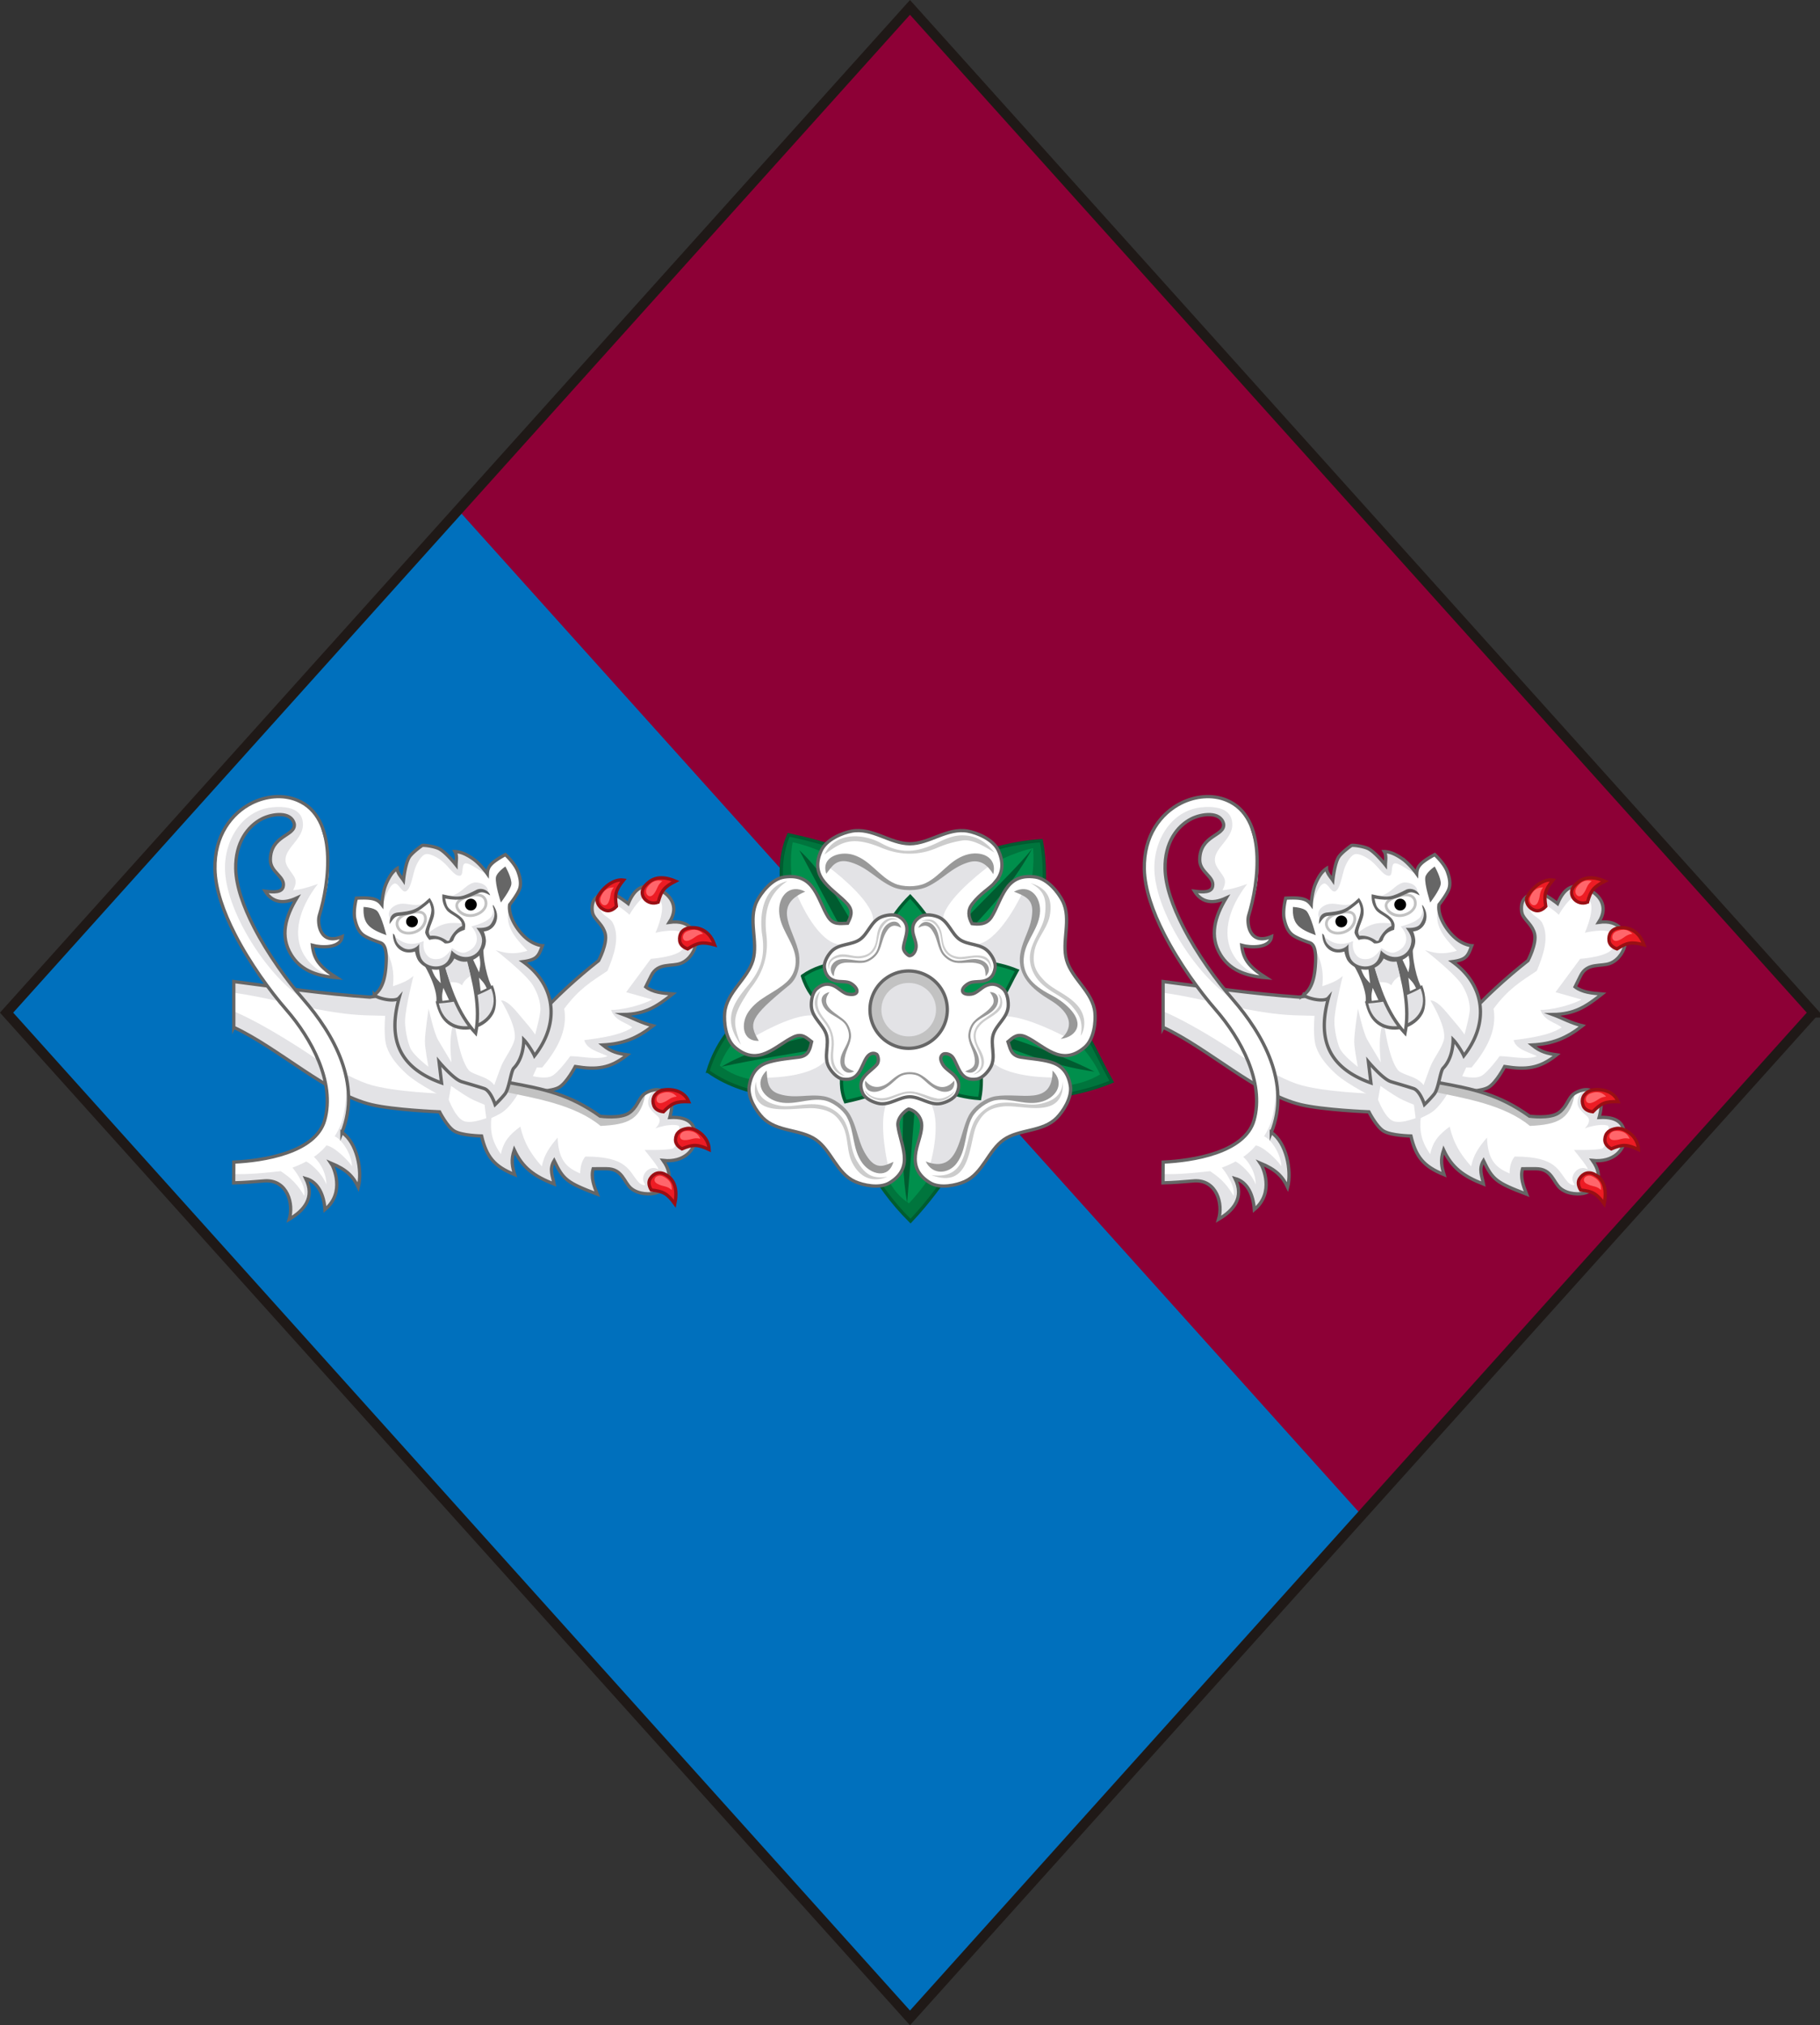 <svg xmlns="http://www.w3.org/2000/svg" width="507.938" height="565.125"><rect width="100%" height="100%" fill="#333333" stroke="none"/><path d="m634.472 391.152-252.13-280.494L130.21 391.152 382.34 671.646l252.131-280.494z" style="fill:#0070bd;fill-opacity:1;fill-rule:evenodd;stroke:none" transform="translate(-128.375 -108.594)"/><path d="m634.472 391.152-252.13-280.494-125.933 140.098-.134.15 252.132 280.493.664-.74 125.401-139.507z" style="fill:#8d0036;fill-opacity:1;fill-rule:evenodd;stroke:none" transform="translate(-128.375 -108.594)"/><g style="display:inline"><path d="M352.34 531.394c3.934 2.778 8.27 2.153 12.204 3.22 1.427 3.486 2.79 6.973 6.304 10.46 3.315-3.531 5.183-7.063 7.108-10.595 3.755-.596 7.51-.586 11.266-2.146-1.86-3.263-2.719-6.527-7.243-9.79.522-4.068 1.605-8.136.805-12.205-5.089.346-8.155 2.31-11.534 4.024-3.814-1.52-4.39-3.04-11.534-4.56-1.798 4.157.53 8.315.805 12.472-2.81 2.66-6.679 4.172-8.182 9.12z" style="fill:#00753d;fill-opacity:1;fill-rule:evenodd;stroke:#005c30;stroke-width:.3;stroke-linecap:butt;stroke-linejoin:miter;stroke-miterlimit:22.926;stroke-opacity:1;stroke-dasharray:none" transform="translate(-879.192 -1325.014) scale(3.056)"/><path d="M353.43 530.874c1.483-4.085 6.642-5.715 9.007-8.532-.74-3.318-3.159-7.468-2.352-11.862 4.277.908 7.97 4.22 11.216 5.845 3.09-1.494 7.149-4.524 10.735-5.303.303 3.376-1.127 6.46-2.797 11.21 2.483 2.745 7.409 6.022 8.912 9.448-3.949 2.366-8.77.059-12.156.53-2.043 3.092-.78 6.427-5.29 11.235-3.475-2.154-3.066-8.535-5.004-11.757-3.453-.523-8.608 2.078-12.271-.814z" style="fill:#008f4c;fill-opacity:1;fill-rule:evenodd;stroke:none" transform="translate(-879.192 -1325.014) scale(3.056)"/><path d="M370.536 543.385c-.793-4.35-.215-10.813.058-16.032-.502-.444-1.353.734-1.993.544-3.816 1.364-8.608 1.701-15.012 3.078 3.775-2.325 9.747-2.839 14.715-4.484.19-.254-.092-1.534.003-1.923-2.331-3.244-4.622-7.785-7.616-13.354 3.195 2.9 5.626 8.489 8.536 12.743.366.066.644-1.736 1.97-.968 2.985-4.33 8.717-9.297 10.763-11.925-3.104 5.75-8.55 9.786-10.924 13.067-.047.665.664 1.352.864 1.845 4.933 1.226 12.008 3.512 15.753 5.452-6.447-.893-11.93-4.244-15.828-5.318-.228 4.221-.753 11.02-1.289 17.275z" style="fill:#005c30;fill-opacity:1;fill-rule:evenodd;stroke:none" transform="translate(-879.192 -1325.014) scale(3.056)"/><path d="M378.559 514.148c.612-.708.907-1.602.311-2.908-.479-1.05-1.989-1.627-2.783-1.775-1.86-.347-3.518 1.152-5.306 1.152-1.788 0-3.446-1.5-5.307-1.152-.794.148-2.304.725-2.783 1.775-.596 1.306-.287 2.188.311 2.908.61.733 1.5 1.315 2.077 1.973.583.664.293 1.2.023 1.753-.671.017-1.298.179-1.773-.565-.472-.737-.783-1.754-1.318-2.543-.526-.775-1.287-1.317-2.707-1.107-1.142.168-2.115 1.459-2.478 2.18-.852 1.69.128 3.7-.369 5.417-.497 1.718-2.398 2.894-2.58 4.778-.08.804.055 2.414.93 3.167 1.09.935 2.022.883 2.88.508.874-.381 1.68-1.075 2.473-1.446.8-.375 1.181.074 1.653.428-.15.631-.241 1.289-1.155 1.408-.834.109-1.835.19-2.716.443-.864.25-1.587.787-1.822 2.16-.19 1.104.695 2.394 1.244 2.947 1.286 1.299 3.413 1.005 4.83 1.985 1.417.979 1.919 3.089 3.582 3.83.71.316 2.219.681 3.168.102 1.18-.72 1.412-1.596 1.328-2.5-.085-.922-.476-1.876-.577-2.72-.101-.85.993-1.604 1.013-1.498.58.125 1.158.73 1.158 1.498 0 .843-.492 1.798-.578 2.72-.084.904.15 1.78 1.33 2.5.948.58 2.457.214 3.166-.102 1.664-.741 2.166-2.851 3.583-3.83 1.417-.98 3.543-.687 4.83-1.985.549-.553 1.434-1.843 1.244-2.947-.235-1.373-.958-1.91-1.822-2.16-.88-.254-1.887-.3-2.716-.443-.925-.16-.96-.867-1.155-1.408.472-.39.854-.803 1.653-.428.793.371 1.599 1.065 2.472 1.446.859.375 1.792.427 2.88-.508.876-.753 1.01-2.363.932-3.167-.183-1.884-2.085-3.06-2.581-4.778-.497-1.717.482-3.726-.369-5.418-.363-.72-1.336-2.01-2.478-2.18-1.42-.209-2.181.333-2.707 1.108-.535.789-.846 1.806-1.318 2.544-.476.743-1.257.662-1.773.6-.346-.622-.407-1.23.022-1.789.775-1.005 1.568-1.384 2.078-1.973z" style="fill:#fff;fill-opacity:1;fill-rule:evenodd;stroke:#666;stroke-width:.3;stroke-linecap:butt;stroke-linejoin:miter;stroke-miterlimit:22.926;stroke-opacity:1;stroke-dasharray:none" transform="translate(-879.192 -1325.014) scale(3.056)"/><path d="m375.34 538.669-.978 1.431-1.745-.112s1.07-3.559.161-5.506c-.423-.905-2.183-2.068-2.183-2.068s-1.626 1.045-2.006 2.083c-.663 1.812.195 5.47.195 5.47l-.961.264-1.305-.758-1.288-4.034-.757-.845-1.108-.714-1.392-.102-2.316.21-1.7-.583-.496-1.43s3.75.08 5.382-1.32c.759-.65 1.405-2.658 1.405-2.658s-1.222-1.613-2.324-1.699c-1.924-.151-5.437 1.987-5.437 1.987l-.514-.855.379-1.46 2.996-2.314.81-1.008.334-1.013-.107-1.624-.997-2.094-.1-1.795 1.097-1.097s1.38 3.603 3.291 4.587c.889.457 2.992.3 2.992.3s1.033-1.74.698-2.793c-.585-1.84-3.89-4.288-3.89-4.288l.6-.798 1.495-.2 3.59 2.522 1.463.374 1.498-.254 3.555-2.485 1.496.02.837.655s-3.543 2.593-4.128 4.432c-.335 1.053.698 2.792.698 2.792s2.103.159 2.992-.299c1.911-.983 3.54-4.587 3.54-4.587s.663.183.848.666c.213.56.335 1.597.187 2.178-.191.75-.819 1.448-.925 2.214-.066.472-.227 1.3-.227 1.3l.195 1.064.59.887c.01 0 .585.484 1.287.974.747.522 1.922 1.189 2.285 1.783l.293 1.34-.634.854s-3.763-2.031-5.687-1.88c-1.102.086-2.324 1.592-2.324 1.592s.646 2.008 1.404 2.658c1.632 1.4 5.49 1.32 5.49 1.32l.002 1.216-2.306.798-2.24-.21-1.29.208-.957.615-.714.795-1.049 3.294z" style="fill:#e3e3e6;fill-opacity:1;fill-rule:evenodd;stroke:none" transform="translate(-879.192 -1325.014) scale(3.056)"/><path d="M356.99 528.612c-.952-1.61-.865-2.108 2.776-5.08.85-.694 1.036-1.933.888-2.854-.338-2.106-2.6-4.37.575-5.688-1.37-.732-2.412.358-2.384 1.752.032 1.548 1.16 2.608 1.459 4.027.171.816-.016 1.778-.782 2.48-1.106 1.015-2.536 1.384-3.453 2.68-.754 1.065-.615 2.751.922 2.683zm12.299 11.046c-.769.338-1.501.759-2.312-.347-.933-1.272-.91-2.582-1.63-3.894-.445-.814-1.505-1.594-2.425-1.745-1.427-.235-2.601.254-4.06-.2-1.11-.344-1.087-1.211-1.154-2.146-1.166 1.104-.39 2.412.908 2.816 1.478.46 2.85-.344 4.281-.11.786.13 1.754.842 2.135 1.537.721 1.316.48 2.93 1.42 4.21.731.997 2.368 1.524 2.837-.12zm2.945-.036c3.082 1.217 3.018-2.52 3.941-4.205.446-.814 1.505-1.594 2.426-1.745 2.328-.383 5.226.968 5.214-2.346 1.127 1.068.423 2.401-.908 2.816-1.478.46-2.85-.345-4.282-.11-.785.13-1.754.842-2.134 1.537-.722 1.316-.48 2.93-1.42 4.21-.712.971-2.198 1.157-2.837-.157zm-9.078-26.262c.515-.67.909-1.46 2.266-1.04 1.56.484 2.346 1.579 3.752 2.223.899.412 2.294.412 3.193 0 1.397-.64 2.195-1.744 3.737-2.223 1.163-.36 1.83.313 2.296 1.075.395-1.618-1.153-2.174-2.472-1.765-1.567.486-2.347 1.96-3.752 2.604-.769.352-2.042.352-2.81 0-1.406-.644-2.186-2.119-3.753-2.604-1.217-.378-2.98.196-2.457 1.73zm21.406 15.074c.737-.562 1.603-2.005-.996-3.566-1.522-.915-3.022-2.164-2.697-4.19.229-1.428 1.065-2.387 1.096-3.915.024-1.16-.806-1.414-1.671-1.773 1.37-.732 2.412.358 2.383 1.752-.031 1.548-1.229 2.595-1.458 4.027-.32 1.996 1.147 2.98 2.619 3.74.852.442 2.543 1.713 2.221 2.877-.153.551-.74.963-1.497 1.048" style="fill:#999;fill-opacity:1;fill-rule:evenodd;stroke:none" transform="translate(-879.192 -1325.014) scale(3.056)"/><path d="M373.335 510.506c-1.89.907-3.316 1.075-5.16.065-1.74-.954-4.28-.998-5.182 1.03 1.518-1.118 2.444-1.76 5.195-.618 1.712.71 3.397.733 5.105 0a9.24 9.24 0 0 1 2.266-.663c.935-.14 1.947.485 2.958 1.104-.756-.974-1.673-1.582-2.958-1.574-.822.005-1.505.311-2.224.656M357.272 518.755c.332 2.045-.03 3.353-1.403 4.958-1.124 1.388-2.27 2.937-.51 5.261-.87-2.272-.714-2.728.878-5.156 1.167-1.44 1.666-3.051 1.446-4.897-.272-2.287.318-3.83 1.904-4.885-1.837.415-2.585 2.368-2.315 4.72M362.216 534.784c1.187.15 1.868.502 2.434 1.584.55 1.043.336 2.337.897 3.408.706 1.348 1.845 1.802 3.19 1.243-1.399.242-2.074-.242-2.807-1.48-.626-1.057-.488-2.405-1.075-3.518-.484-.918-1.431-1.462-2.442-1.59-1.28-.161-2.481.308-3.567.088-1.284-.26-2.046-.874-2.121-2.19-.807 3.596 3.78 2.24 5.49 2.455M379.274 534.606c-1.188.15-1.777.532-2.344 1.614-.777 1.474-.416 6.06-4.178 4.651 3.419.456 2.927-2.805 3.882-4.847.484-.917 1.431-1.613 2.442-1.74 1.28-.162 2.482.306 3.568.087 1.189-.24 2.027-.728 2.12-2.043.145 3.592-3.753 2.058-5.49 2.278M385.965 525.245c-.907-.933-2.077-1.298-2.863-2.093-.843-.853-1.156-1.547-.936-2.749.213-1.16 1.179-2.045 1.4-3.234.287-1.553-.303-2.546-1.742-2.948 1.23.667 1.485 1.44 1.293 2.897-.16 1.219-1.1 2.194-1.326 3.432-.186 1.021.222 2.033.938 2.758.907.917 2.142 1.291 2.86 2.134.618.725 1.055 1.36.803 2.705.198-.235.799-1.642-.427-2.902" style="fill:#ccc;fill-opacity:1;fill-rule:evenodd;stroke:none" transform="translate(-879.192 -1325.014) scale(3.056)"/><path d="M360.98 522.692c2.091-1.477 4.396-1.144 6.486-1.71.758-1.854 1.482-3.707 3.35-5.56 1.762 1.877 2.755 3.753 3.778 5.63 1.995.317 3.991.312 5.987 1.14-.989 1.735-1.445 3.47-3.849 5.204.277 2.162.853 4.324.428 6.486-2.705-.184-4.334-1.228-6.13-2.138-2.027.807-2.333 1.615-6.13 2.423-.955-2.21.282-4.42.428-6.629-1.493-1.413-3.55-2.217-4.348-4.846z" style="fill:#008f4c;fill-opacity:1;fill-rule:evenodd;stroke:#005c30;stroke-width:.3;stroke-linecap:butt;stroke-linejoin:miter;stroke-miterlimit:22.926;stroke-opacity:1;stroke-dasharray:none" transform="translate(-879.192 -1325.014) scale(3.056)"/><path d="M373.81 530.796c.236.4.78.659 1.104 1.048.318.383.482.852.166 1.546-.255.558-1.057.864-1.479.943-.99.185-1.87-.612-2.82-.612-.95 0-1.832.797-2.82.612-.422-.079-1.225-.385-1.48-.943-.316-.694-.152-1.163.166-1.545.324-.39.797-.7 1.104-1.049.31-.352.087-.9.012-.95-.315-.209-.69-.076-.942.319-.25.392-.416.932-.7 1.351-.28.412-.685.7-1.44.589-.606-.09-1.123-.775-1.317-1.159-.452-.898.069-1.966-.195-2.879-.265-.913-1.275-1.537-1.372-2.54-.042-.426.03-1.282.495-1.682.578-.497 1.075-.47 1.53-.27.465.202.857.684 1.314.769 1.075.198 1.02-.52.265-.976-.383-.232-.975-.101-1.443-.236-.46-.133-.844-.418-.969-1.148-.1-.587.37-1.272.661-1.566.684-.69 1.814-.534 2.567-1.054.753-.521 1.02-1.642 1.904-2.036.377-.168 1.18-.362 1.683-.054.628.382.751.848.707 1.329-.046.49-.253.997-.307 1.445-.054.452.481.797.538.796.332-.008.58-.396.615-.796.04-.45-.261-.955-.306-1.445-.045-.481.079-.947.706-1.33.504-.307 1.306-.113 1.683.055.884.394 1.15 1.515 1.904 2.036.753.52 1.883.364 2.567 1.054.291.294.762.98.661 1.566-.125.73-.509 1.015-.968 1.148-.468.135-1.056.014-1.444.236-.861.493-.716 1.113.265.976.46-.065.85-.567 1.314-.77.456-.198.952-.226 1.53.271.466.4.537 1.256.495 1.683-.097 1.002-1.107 1.626-1.371 2.539-.265.913.256 1.98-.196 2.88-.193.382-.71 1.068-1.317 1.158-.755.111-1.16-.177-1.439-.589-.284-.42-.45-.96-.7-1.351-.253-.395-.774-.444-.943-.32-.333.246-.173.637.012.951z" style="fill:#fff;fill-opacity:1;fill-rule:evenodd;stroke:#666;stroke-width:.3;stroke-linecap:butt;stroke-linejoin:miter;stroke-miterlimit:22.926;stroke-opacity:1;stroke-dasharray:none" transform="translate(-879.192 -1325.014) scale(3.056)"/><path d="M367.088 533.175c-.323-.155-.472-.602-.36-.93.588.813 1.492.693 2.198.101.301-.252.604-.53 1-.711.479-.22 1.22-.22 1.698 0 .396.181.707.459 1.008.711.773.648 1.538.68 2.198-.102.075.308-.045.77-.352.916-.705.337-1.494-.186-2.01-.619-.305-.255-.593-.58-.946-.742-.408-.187-1.085-.187-1.493 0-.354.162-.641.487-.946.742-.466.39-1.316.959-1.995.634M363.452 524.158c-1.03 1.386.77 1.94 1.475 2.7.335.362.55 1.027.472 1.517-.122.759-.566 1.268-.583 2.08-.012.617.428.752.888.942-.727.389-1.282-.19-1.266-.93.016-.823.653-1.38.775-2.141.067-.418-.13-1.026-.416-1.334-.63-.68-1.827-.85-2.054-1.924-.075-.356.06-.756.71-.91M369.988 518.288c-.31-.154-.798-.403-1.229.184-.496.676-.484 1.372-.866 2.07-.237.432-.8.846-1.289.927-1.118.184-2.64-.576-2.77 1.246-.24-.213-.353-.67-.199-.964.592-1.123 2.047-.324 2.956-.474.418-.069.933-.447 1.135-.816.383-.7.255-1.557.754-2.238.389-.53 1.258-.81 1.508.065M378.089 524.158c.267.36.513.801.214 1.224-.485.684-1.149.893-1.69 1.476-.335.362-.55 1.027-.471 1.517.121.759.566 1.268.582 2.08.013.617-.428.752-.887.942.727.389 1.281-.19 1.266-.93-.017-.823-.653-1.38-.775-2.141-.067-.418.13-1.026.415-1.334.542-.585 1.396-.735 1.884-1.424.36-.51.346-1.406-.538-1.41M371.553 518.288c.355-.154.798-.403 1.229.184.496.676.483 1.372.865 2.07.237.432.8.846 1.29.927.758.124 1.382-.135 2.157.106.59.183.578.644.613 1.14.6-.567.225-1.276-.482-1.496-.786-.244-1.515.183-2.275.058-.418-.069-.933-.447-1.135-.817-.368-.672-.276-1.57-.722-2.208-.384-.549-1.136-.787-1.54.035" style="fill:#999;fill-opacity:1;fill-rule:evenodd;stroke:none" transform="translate(-879.192 -1325.014) scale(3.056)"/><path d="M373.32 534.129c-.87-.005-1.604-.71-2.51-.727-.973-.019-1.793.771-2.721.665-.609-.069-1.371-.498-1.401-.945.172.183.44.672 1.416.725.93.051 1.734-.636 2.706-.618.895.017 1.638.52 2.51.65.497.074 1.247-.304 1.587-.723-.247.513-.902.977-1.587.973M363.602 529.396c.13-1.086-.072-1.782-.762-2.635-.666-.822-1.167-1.798-.24-2.72-.44 1.132-.298 1.739.452 2.665.62.765.885 1.621.768 2.602-.143 1.202.04 1.931 1.057 2.52-1.33-.294-1.399-1.397-1.275-2.432M364.345 520.747c.678-.137 1.295.205 1.884.13.631-.079.993-.266 1.293-.841.293-.554.18-1.242.477-1.811.375-.716 1.042-1.018 1.696-.66-.733-.127-1.095.115-1.492.786-.333.562-.26 1.278-.571 1.87-.258.487-.76.776-1.298.844-.68.086-1.385-.212-1.962-.096-.482.098-1.009.325-.98 1.12-.264-.804.429-1.236.953-1.342M375.294 520.956c-.631-.08-.992-.267-1.294-.842-.292-.554-.178-1.242-.476-1.81-.375-.717-.832-.974-1.696-.612.732-.126 1.144.017 1.541.688.333.562.21 1.328.523 1.919.257.488.76.777 1.297.845.68.086 1.38-.24 1.957-.123.577.117.9.31 1.066 1.13.056-1.997-1.986-1.153-2.918-1.195M379.12 525.59c-.369.675-1.277.95-1.791 1.47-.447.452-.616.822-.498 1.46.113.617.577 1.071.694 1.703.148.795-.23 1.276-.975 1.484 1.586-.855.295-2.097.082-3.265-.1-.542.118-1.08.499-1.465.803-.813 2.487-1.235 1.724-2.65.4.201.447.93.265 1.263" style="fill:#ccc;fill-opacity:1;fill-rule:evenodd;stroke:none" transform="translate(-879.192 -1325.014) scale(3.056)"/><path d="M374.207 525.765a3.531 3.531 0 1 1-7.063 0 3.531 3.531 0 0 1 7.063 0z" style="fill:#c2c2c2;fill-opacity:1;fill-rule:evenodd;stroke:#666;stroke-width:.3;stroke-linecap:butt;stroke-linejoin:miter;stroke-miterlimit:22.926;stroke-opacity:1;stroke-dasharray:none" transform="translate(-879.192 -1325.014) scale(3.056)"/><path d="M370.68 523.325c-1.418 0-2.495 1.107-2.495 2.433 0 1.327 1.082 2.45 2.496 2.45 1.413 0 2.495-1.124 2.495-2.45s-1.076-2.433-2.495-2.433" style="fill:#e3e3e6;fill-opacity:1;fill-rule:evenodd;stroke:none" transform="translate(-879.192 -1325.014) scale(3.056)"/></g><g style="display:inline"><path d="M420.597 533.828s1.64-.013 2.296-.397c.714-.418 1.479-1.897 1.479-1.897 1.951.317 3.176.19 4.75-1.068-.83-.122-1.45-.248-2.254-.898 1.872-.099 3.131-.605 4.601-1.753-1.108-.275-1.695-.654-2.706-1.028 1.993-.032 3.017-.707 4.499-1.875-.894-.067-1.782-.144-2.459-.651l.503-1.02c.607-1.232 1.876-.797 2.72-1.137.83-.333 1.294-1.242 1.34-1.752.08-.898-.38-2.27-2.408-1.984 1.009-1.536-.041-2.64-1.114-3.082-1.03-.425-1.941-.309-2.641 1.373 0 0-.94-.76-1.45-.874-.71-.157-1.51.079-1.762.743-.104.273-.141.844.033 1.185.275.54.88.909 1.079 1.697.224.893-.601 2.452-.601 2.452-2.044 1.618-3.975 3.363-5.806 5.421l-3.959-.055-.344 6.518 4.204.082z" style="fill:#e3e3e6;fill-opacity:1;fill-rule:evenodd;stroke:#666;stroke-width:.3;stroke-linecap:butt;stroke-linejoin:miter;stroke-miterlimit:22.926;stroke-opacity:1;stroke-dasharray:none" transform="translate(-876.95 -1326.778) scale(3.056)"/><path d="M423.909 530.586s-1.094 1.536-1.707 1.828c-.587.28-1.706 0-1.706 0l.365-.792h.488c1.272-1.529 2.358-3.325 2.011-5.363 1.333-1.797 2.428-2.454 3.949-3.463.539-1.306 1.194-3.024.487-4.388-.244-.472-.961-.643-1.096-1.157-.114-.433.263-.756.67-.732.754.045 1.95 1.158 1.95 1.158s.748-1.343 1.402-1.645c.528-.244 1.346.02 1.523.61.262.873-.548 2.68-.548 2.68s1.759-.447 2.437 0c.658.434.341 1.331-.182 1.707-.749.537-2.682.67-2.682.67l-2.254 3.047 2.376.67c-1.084.59-3.008.983-3.751.95.36 1.038 1.428 1.148 1.935 1.6-1.048.697-2.703.938-4.388 1.158.228.85 1.304 1.064 2.133 1.462-.91.376-2.486 0-3.412 0" style="fill:#fff;fill-opacity:1;fill-rule:evenodd;stroke:none" transform="translate(-876.95 -1326.778) scale(3.056)"/><path d="M393.18 527.952c4.178 1.963 8.501 6.078 12.563 7.06 2.015.489 6.232.66 6.232.66s.691 1.365 1.344 1.754c.71.424 2.493.452 2.493.452s.456 1.631.98 2.251c.545.648 2.045 1.275 2.045 1.275-.222-.744-.354-1.314-.04-2.254 0 0 .745 1.302 1.47 1.918.632.537 2.172 1.2 2.172 1.2-.124-.694-.477-1.353 0-2.139.937 1.944 1.534 2.152 3.904 3-.303-.775-.563-1.488-.34-2.262l1.16-.002c1.473-.003 1.414.993 2.1 1.558a2.43 2.43 0 0 0 2.475.639c.925-.305 1.808-1.407.685-2.982 1.943.207 2.924-1.006 2.92-2.085-.006-1.036-.384-1.89-2.342-1.78 0 0 .344-1.173.093-1.644-.776-1.235-1.75-1.165-2.401-.508-.572.577-1.273 1.578-1.589 1.8-.793.556-2.498.174-2.498.174-3.122-2.274-5.956-2.612-8.093-2.987l-.114-8.954c-2.198.135-1.253.154-3.111.099-2.67-.08-9.681 1-9.681 1l-4.993-.342s-3.764-.566-7.434-1.056v4.155z" style="fill:#fff;fill-opacity:1;fill-rule:evenodd;stroke:none" transform="translate(-876.95 -1326.778) scale(3.056)"/><path d="M393.18 527.952c4.178 1.963 8.501 6.078 12.563 7.06 2.015.489 6.233.66 6.233.66s.69 1.365 1.343 1.755c.71.423 2.494.45 2.494.45.381 1.876 1.002 2.768 3.024 3.527-.221-.744-.354-1.313-.04-2.254.736 1.6 1.798 2.397 3.642 3.118-.467-1.33-.165-1.88.007-2.098 1.077 2.268 2.252 2.39 3.928 3.02-.303-.774-.594-1.548-.37-2.322l1.22-.002c1.473-.002 1.567 1.238 2.253 1.802.673.555 1.767.567 2.292.394.925-.304 1.747-1.376.624-2.951 1.942.207 2.954-1.006 2.95-2.085-.006-1.036-.383-1.951-2.342-1.84 0 0 .253-.898.154-1.37-.137-.658-.725-1.152-1.465-1.165-.03-.06-.81.569-.645 1.364.114.546.836.976.96 1.188.274.463-.333.984-.333.984s1.312-.495 2.108-.26c.288.084-.084 2.02-.552 2.112-.812.16-2.519.111-2.519.111-.041 0 1.65 1.984 1.148 1.728-.738-.375-1.634.626-1.165 1.33.194.289-.306.143-.538-.111-.902-.983-.949-2.344-4.86-2.344-.32.36-.467.906-.474 1.545-1.037-.462-1.986-.996-2.061-3.276-.71.826-1.235 1.555-1.444 2.63-1.017-1.154-1.617-2.133-1.963-3.63-.976.724-1.532 1.322-1.778 2.518-.817-1.187-1.01-2.1-.852-3.481 0 0-1.766.796-2.556.444-.891-.397-1.555-2.481-1.555-2.481s-4.89-.127-7.176-.893c-1.496-.501-3.51-1.698-4.913-2.421 0 0-4.207-2.887-7.342-4.22v1.464z" style="fill:#e3e3e6;fill-opacity:1;fill-rule:evenodd;stroke:none" transform="translate(-876.95 -1326.778) scale(3.056)"/><path d="M419.21 533.901s-.72 1.353-1.642 1.903c-.414.247-1.304.63-1.304.63l-.182-1.416s-.827-.316-1.34-.595c-.515-.28-1.713-1.118-1.713-1.118l-.224 1.266s-2.76-1.353-3.872-2.383c-.743-.688-1.464-1.497-1.787-2.457-.373-1.106-.074-3.5-.074-3.5l7.534.265 1.713 6.528 2.89.877z" style="fill:#e3e3e6;fill-opacity:1;fill-rule:evenodd;stroke:none" transform="translate(-876.95 -1326.778) scale(3.056)"/><path d="M393.18 523.773c4.135.53 8.243 1.136 12.427 1.421 0 0 7.012-1.079 9.681-1 1.859.056.914.037 3.111-.098l.02 1.51s-4.3.935-6.602 1.16c-2.224.22-4.268.16-6.5.095-3.953-.115-8.176-1.52-12.137-2.063v-1.025z" style="fill:#e3e3e6;fill-opacity:1;fill-rule:evenodd;stroke:none" transform="translate(-876.95 -1326.778) scale(3.056)"/><path d="M430.804 533.804c-.362 2.583-1.584 3.026-4.125 3.154-2.349-1.95-6.028-2.541-8.82-3.124.124-.34.229-.746.285-.89 3.83.709 5.751 1.263 8.641 3.165 1.208.207 2.311.087 2.91-.702.415-.547.599-1.085 1.109-1.603" style="fill:#c2c2c2;fill-opacity:1;fill-rule:evenodd;stroke:none" transform="translate(-876.95 -1326.778) scale(3.056)"/><path d="M393.18 527.952c4.178 1.963 8.501 6.078 12.563 7.06 2.015.489 6.232.66 6.232.66s.691 1.365 1.344 1.755c.71.423 2.493.45 2.493.45.446 1.876 1.134 2.768 3.025 3.527-.222-.744-.354-1.313-.04-2.254.741 1.6 1.792 2.397 3.642 3.118-.124-.694-.477-1.353 0-2.139.84 1.744 1.159 2.002 3.935 3.061-.303-.774-.594-1.548-.37-2.322l1.22-.002c1.473-.002 1.567 1.238 2.253 1.802.673.555 1.767.567 2.292.394.924-.304 1.747-1.376.624-2.951 1.942.207 2.954-1.006 2.95-2.085-.006-1.036-.384-1.951-2.342-1.84 0 0 .253-.898.154-1.37-.137-.658-.702-1.228-1.465-1.165-.314.027-.896.231-1.163.517-.422.453-.538 1.112-1.239 1.603-.794.557-2.65.297-2.65.297-2.754-1.97-5.08-2.485-8.387-3.076l.148-8.895c-2.198.135-1.253.154-3.11.098-2.67-.079-9.682 1-9.682 1-4.184-.286-8.293-.891-12.427-1.422v4.179z" style="fill:none;stroke:#666;stroke-width:.3;stroke-linecap:butt;stroke-linejoin:miter;stroke-miterlimit:22.926;stroke-opacity:1;stroke-dasharray:none" transform="translate(-876.95 -1326.778) scale(3.056)"/><path d="M426.46 515.991c-.27.49.106 1.11.69 1.287.29.088.625 0 .975-.364-.169-1.07-.084-1.49.654-2.405-.899-.133-1.884.687-2.32 1.482zm5.478.535c.29-1.043.541-1.39 1.592-1.918-1.638-.693-2.346-.048-2.752.376-.802.84.191 1.928 1.16 1.542zm2.855 2.348c-.651.092-.96.57-.888 1.176.036.301.251.573.725.747.912-.585 1.33-.677 2.466-.37-.589-1.672-1.913-1.608-2.303-1.553zm-2.655 14.882c-.597.276-.805.775-.596 1.348.103.285.375.5.877.561.754-.777 1.14-.962 2.315-.921-.516-1.28-2.177-1.182-2.596-.988zm2.465 3.43c-.65.096-1.046.394-1.08 1.002-.018.303.146.609.582.863 1-.416 1.428-.433 2.492.069-.042-1.247-1.32-2.033-1.994-1.934zm-1.961 4.228c-.568-.333-1.106-.158-1.43.359-.16.257-.163.603.097 1.036 1.077.117 1.46.308 2.152 1.259.388-1.885-.488-2.46-.82-2.654z" style="fill:#ed1c24;fill-opacity:1;fill-rule:evenodd;stroke:#990f14;stroke-width:.3;stroke-linecap:butt;stroke-linejoin:miter;stroke-miterlimit:22.926;stroke-opacity:1;stroke-dasharray:none" transform="translate(-876.95 -1326.778) scale(3.056)"/><path d="M408.285 525.264c-.98.61-2.055-.19-2.277-.27 0 0 .47-.328.787-1.115.213-.529.287-1.464.307-1.901.073-1.628-.576-1.88-.597-1.757 0 0-1.079-.37-1.526-.714-.424-.326-.62-.892-.736-1.414-.176-.782.133-1.931.133-1.931 1.566-.09 1.964.117 2.332.596 0 0 .032-.799.25-1.529.108-.364.359-.906.616-1.256.264-.36.532-.525.532-.525.01.415.383.794.574 1.084 0 0 .159-1.59.557-2.16.308-.44 1.157-1.025 1.15-1.024-.005.002.965.056 1.461.26.643.266 1.633 1.52 1.633 1.52.005-.347.115-.867-.1-1.222 0 0 .315-.006.731.155.406.157.909.479 1.196.727a7.179 7.179 0 0 1 1.035 1.153c.026-.628.24-.99 1.643-1.758 0 0 .879.802 1.152 1.555.183.503.322 1.085.141 1.588-.19.531-.9 1.423-.9 1.423-.062.898.49 2.359 1.726 3.238.691.492 1.263.515 1.263.515-.349.908-.444 1.28-1.773 1.455 3.029 2.174 3.372 5.642 1.047 8.596-.152-.355-.67-1.16-.978-1.47.033-.026-.039 1.707-.903 2.59-.28.286-.417 1.879-.823 2.38-.37.457-.889.954-.889.954s-.403-1.263-.994-1.46c-.595-.199-1.707-.517-2.073-.632-.739-.233-2.053-1.806-2.053-1.806l.23 1.923c-3.984-1.412-4.894-4.118-3.874-7.768z" style="fill:#fff;fill-opacity:1;fill-rule:evenodd;stroke:none" transform="translate(-876.95 -1326.778) scale(3.056)"/><path d="M418.355 517.075c-.01 1.174 1.285 2.582 1.75 2.912.691.492 1.263.515 1.263.515-.349.908-.444 1.28-1.773 1.455 3.029 2.174 3.372 5.641 1.047 8.596-.152-.355-.67-1.16-.978-1.47.033-.026-.039 1.707-.903 2.59-.28.286-.417 1.879-.823 2.38-.37.457-.889.954-.889.954s-.403-1.263-.994-1.46c-.595-.199-1.707-.517-2.073-.632-.739-.233-2.053-1.806-2.053-1.806l.23 1.923c-3.984-1.412-4.894-4.118-3.874-7.769-.98.61-2.055-.189-2.277-.27 0 0 .47-.328.787-1.114.386-.957.298-2.091.256-3.1.572 1.13.812 2.067.665 3.426.647-.228 1.299-.44 1.87-.936 0 0-.685 2.701-.759 3.988-.04.695.197 1.93.465 2.573.284.682 1.668 1.727 1.668 1.727s-.332-1.729-.326-2.322c.01-.842.343-2.982.343-2.982s.478 2.193.858 2.846a180.83 180.83 0 0 0 1.226 2.055c-.222-2.097-.009-3.039.262-3.832 0 0 .394 3.43 1.316 4.551.23.28 1.103.504 1.601.764.554.289.725.6.725.6s.522-1.46.668-1.798c.321-.746.96-1.53 1.178-2.314.32-1.151-1.224-3.627-1.224-3.627.571.01 1.144.682 1.76 1.422.503.604 1.078 1.242 1.356 1.702 0 0 .493-1.798.485-2.332-.012-.756-.296-1.514-.685-2.163-.63-1.053-3.405-3.215-3.405-3.215.764.206 1.455.478 2.903.056-.57-.667-2.298-2.119-1.646-3.893" style="fill:#e3e3e6;fill-opacity:1;fill-rule:evenodd;stroke:none" transform="translate(-876.95 -1326.778) scale(3.056)"/><path d="M416.011 520.355c-.174 1.14.372 3.396.802 4.011l-2.59 1.039-2.557.295c.21-1.047-.815-3.092-1.325-3.788l1.879.04.838-.838 1.535.34 1.418-1.099z" style="fill:#666;fill-opacity:1;fill-rule:evenodd;stroke:none" transform="translate(-876.95 -1326.778) scale(3.056)"/><path d="M416.531 525.104c-.36-1.22-.644-1.31-.953-1.687l.21 1.754.743-.067zM412.4 526.283c-.338-1.225-.144-1.452-.08-1.936l.746 1.6-.666.336z" style="fill:#fff;fill-opacity:1;fill-rule:evenodd;stroke:none" transform="translate(-876.95 -1326.778) scale(3.056)"/><path d="M416.83 524.106c.373.901.4 2 .041 2.642-.71 1.27-2.5 1.801-3.79 1.13-.91-.472-1.252-1.345-1.465-2.284 1.869-.111 3.575-.573 5.214-1.488" style="fill:#666;fill-opacity:1;fill-rule:nonzero;stroke:none" transform="translate(-876.95 -1326.778) scale(3.056)"/><path d="M416.687 524.41c1.391 3.364-3.99 5.065-4.777 1.363 1.444-.101 2.957-.364 4.777-1.364" style="fill:#e3e3e6;fill-opacity:1;fill-rule:evenodd;stroke:none" transform="translate(-876.95 -1326.778) scale(3.056)"/><path d="M414.474 521.464c.67 2.214 1.253 4.715.8 7.02-1.602-1.718-2.421-4.129-3.02-6.363-.002-.09.44-.29.496-.36.14-.176.375-.59.375-.59s.447.283.7.343c.216.05.65-.05.65-.05z" style="fill:#fff;fill-opacity:1;fill-rule:evenodd;stroke:#666;stroke-width:.3;stroke-linecap:butt;stroke-linejoin:miter;stroke-miterlimit:22.926;stroke-opacity:1;stroke-dasharray:none" transform="translate(-876.95 -1326.778) scale(3.056)"/><path d="M415.501 521.002c.338 1.226.144 1.452.08 1.936l-.746-1.6.666-.336zM411.132 522.25c.36 1.219.644 1.308.953 1.686l-.21-1.754-.744.067zM413.563 517.002c.147.514.888.902 1.65.685.761-.217 1.121-.77.975-1.285-.147-.514-.706-.656-1.467-.438-.762.217-1.304.524-1.158 1.038M410.666 517.83c.147.513-.278 1.234-1.039 1.451-.762.218-1.36-.062-1.507-.576-.146-.514.254-.93 1.015-1.147.762-.217 1.384-.243 1.531.271" style="fill:#fff;fill-opacity:1;fill-rule:evenodd;stroke:none" transform="translate(-876.95 -1326.778) scale(3.056)"/><path d="M409.972 518.139a.538.538 0 1 1-1.035.295.538.538 0 0 1 1.035-.295zm4.344-1.24a.538.538 0 1 0 1.035-.296.538.538 0 0 0-1.035.296" style="fill:#000;fill-opacity:1;fill-rule:evenodd;stroke:none" transform="translate(-876.95 -1326.778) scale(3.056)"/><path d="M409.102 517.428c-.395.113-.715.29-.915.51a.82.82 0 0 0-.187.8.99.99 0 0 0 .598.642c.295.12.666.142 1.07.027.82-.235 1.288-1.005 1.115-1.612-.087-.304-.34-.463-.64-.498-.3-.034-.652.02-1.04.131zm.07.246c.374-.107.706-.148.945-.12.238.027.36.1.42.31.12.422-.238 1.097-.94 1.297-.358.103-.666.086-.898-.009a.74.74 0 0 1-.453-.484.557.557 0 0 1 .135-.57c.154-.169.426-.32.792-.424zm5.508-1.837c.395-.113.76-.133 1.047-.05a.819.819 0 0 1 .58.58.988.988 0 0 1-.169.861c-.187.257-.49.472-.894.587-.82.234-1.625-.174-1.798-.78-.087-.304.044-.573.28-.76.238-.188.565-.328.954-.439zm.07.245c-.373.107-.678.247-.866.396-.188.149-.253.276-.193.487.12.42.781.805 1.483.605.359-.103.612-.28.758-.482a.74.74 0 0 0 .13-.65.558.558 0 0 0-.416-.413c-.22-.063-.53-.048-.896.057" style="fill:#c2c2c2;fill-opacity:1;fill-rule:nonzero;stroke:none" transform="translate(-876.95 -1326.778) scale(3.056)"/><path d="M416.967 517.068c.27.45.288.9-.063 1.35-.166.21-.872.677-1.195.686l.374.984-.576 1.287-1.156.475-1.093-.432-.727.986-1.452.097-.869-.654-.39-1-.948.125-.697-.393-.277-.869c.648.465 1.318.92 2.63.373-.107.696.135 1.128.376 1.374.288.294.749.324 1.133.223.48-.126.891-.669 1.081-.956.475.284.881.5 1.175.404.613-.2.957-.565 1.058-.987.106-.446-.06-.955-.47-1.398 2.432-.642 1.807-1.347 2.086-1.675" style="fill:#e3e3e6;fill-opacity:1;fill-rule:evenodd;stroke:none" transform="translate(-876.95 -1326.778) scale(3.056)"/><path d="M412.924 523.838c.392-.018.792-.003 1.096.279.219-.467.458-.625.785-.86-.142-.584-.212-1.026-.38-1.581-.338.09-.947-.107-1.268-.505.072.54-.634 1.263-.696 1.202.153.57.271.885.463 1.465" style="fill:#e3e3e6;fill-opacity:1;fill-rule:evenodd;stroke:none" transform="translate(-876.95 -1326.778) scale(3.056)"/><path d="M416.016 519.197c.113.314.222.663.187 1.001-.107 1.01-1.036 1.815-2.046 1.765-.303-.015-.58-.141-.836-.294-.107.22-.269.486-.57.695-.83.575-2.042.379-2.665-.42-.201-.26-.286-.59-.356-.904-1.178.353-2.042-.45-2.013-1.645.374.19.04.747.86 1.256.55.379 1.295.113 1.535-.313-.021.467-.005 1.117.3 1.509.457.586 1.442.73 2.047.312.412-.285.512-.782.618-1.228.961 1.066 2.62.674 2.774-.785.052-.496-.225-.905-.51-1.273.618.038 1.116-.047 1.327-.357.675-.99.066-1.497.193-1.747.821 1.125.168 2.364-.845 2.428" style="fill:#666;fill-opacity:1;fill-rule:evenodd;stroke:none" transform="translate(-876.95 -1326.778) scale(3.056)"/><path d="M414.205 518.494c-1.394-.19-2.13-.034-3.266.854l.24.412.569-.017 1.026.422.906-.973.52-.202.006-.496zM416.413 515.668l-.546-.198-.613.204-1.309.564-1.537-.171c1.57-.08 1.854-1.213 2.811-1.342 0 0 1.206-.026 1.194.942zm-5.44.709-1.041 1.01-1.365.224-.612.055-.452.471c-.343-.619-.076-1.085.554-1.369.958-.356 1.806.455 2.916-.392M406.77 516.745c.031-1.105.365-2.688 1.384-3.31.01.415.383.794.574 1.083 0 0 .159-1.59.557-2.16.308-.44 1.156-1.025 1.15-1.023-.006.002.965.055 1.46.26.644.266 1.634 1.52 1.634 1.52.005-.347.115-.868-.1-1.223.67-.013 1.44.461 1.927.882a7.187 7.187 0 0 1 1.034 1.154c-.508-.018-1.638-1.037-2.075-.938-.37.084-.114 1.076-.472 1.121-.487.062-.922-.702-1.53-1.237-.537-.474-1.285-.835-1.643-.718-.36.118-.807.822-.998 1.51-.224.811-.39 1.686-.763 1.869-.37.181-.693-.826-1.07-.7-.448.151-.772 1.145-1.07 1.91" style="fill:#e3e3e6;fill-opacity:1;fill-rule:evenodd;stroke:none" transform="translate(-876.95 -1326.778) scale(3.056)"/><path d="M406.008 524.993c.908-.633 1.049-2.012 1.094-3.016.073-1.627-.43-1.704-.597-1.77 0 0-1.079-.356-1.526-.7-.424-.326-.62-.892-.736-1.414-.176-.782.133-1.931.133-1.931 1.566-.09 1.964.117 2.332.596 0 0 .032-.799.25-1.529.108-.364.359-.906.616-1.256.264-.36.532-.525.532-.525.01.415.383.794.574 1.084 0 0 .159-1.59.557-2.16.308-.44 1.145-1.022 1.15-1.024.155-.042.965.056 1.461.26.643.266 1.633 1.52 1.633 1.52.005-.347.115-.867-.1-1.222 0 0 .315-.006.731.155.406.157.909.478 1.196.726a7.179 7.179 0 0 1 1.035 1.154c.026-.628.24-.99 1.643-1.758 0 0 .879.802 1.152 1.555.183.503.322 1.085.141 1.588-.19.531-.9 1.423-.9 1.423-.178 1.057.786 2.57 1.726 3.238.691.492 1.263.515 1.263.515-.349.908-.444 1.28-1.773 1.455 3.029 2.174 3.372 5.641 1.047 8.596-.152-.355-.67-1.16-.978-1.47.004.266-.039 1.707-.903 2.59-.28.286-.417 1.879-.823 2.38-.37.457-.889.954-.889.954s-.403-1.263-.994-1.46c-.595-.199-1.707-.517-2.073-.632-.739-.233-2.053-1.806-2.053-1.806l.23 1.924c-3.984-1.413-4.894-4.119-3.874-7.77-.378.439-2.028.042-2.277-.27z" style="fill:none;stroke:#666;stroke-width:.3;stroke-linecap:butt;stroke-linejoin:miter;stroke-miterlimit:22.926;stroke-opacity:1;stroke-dasharray:none" transform="translate(-876.95 -1326.778) scale(3.056)"/><path d="M417.985 513.27s-.802.545-.864 1c-.085.62.455 2.29.455 2.29s.878-1.15.953-1.66c.079-.533-.544-1.63-.544-1.63zm-12.95 3.696s.97.04 1.263.393c.4.482.822 2.185.822 2.185-1.512-.564-2.172-.992-2.084-2.578" style="fill:#666;fill-opacity:1;fill-rule:evenodd;stroke:none" transform="translate(-876.95 -1326.778) scale(3.056)"/><path d="M432.406 541.58c-.591-.302-1.148.339-.532.666.54.287.824.14 1.3.563.06-.746-.426-1.054-.768-1.229zm2.117-4.167c-.664.017-.848.845-.15.839.61-.006.79-.27 1.41-.125-.303-.685-.876-.724-1.26-.714zm-2.31-3.417c-.625.226-.539 1.07.122.844.578-.198.665-.506 1.3-.563-.504-.555-1.06-.41-1.422-.28zm-5.502-17.964c-.258.612.422 1.12.703.482.247-.559.08-.832.467-1.337-.748-.006-1.02.501-1.17.855zm4.265-.894c-.402.529.13 1.19.561.642.378-.48.284-.786.785-1.179-.724-.192-1.113.231-1.346.537zm3.63 4.044c-.618.246-.503 1.086.15.84.57-.217.648-.528 1.28-.606-.522-.538-1.073-.376-1.43-.234" style="fill:#ff666b;fill-opacity:1;fill-rule:evenodd;stroke:none" transform="translate(-876.95 -1326.778) scale(3.056)"/><path d="M403.085 537.55c1.14.735 2.005 3.229 1.448 5.016-.473-1.27-1.466-1.692-2.486-2.272.349.598 1.277 2.556-.537 4.317-.094-1.306-.589-2.512-1.709-2.812.709 1.736-.155 2.846-1.511 3.634.364-1.38-.143-3.381-2.155-3.492a25.096 25.096 0 0 1-2.967.215l.014-1.897c2.634-.116 7.475-.844 8.304-3.829.964-3.472-1.223-7.46-3.5-10.074-1.466-1.681-3.347-4.253-4.71-6.915-1.04-2.03-1.779-4.122-1.813-5.94-.06-3.052 1.505-5.09 3.362-6.02 1.258-.63 2.817-.82 4.159-.262 1.312.545 1.958 1.507 2.209 2.666 1.009 3.135.812 4.747-.15 7.877-.179.583.01 2.778 2.097 1.903-.143 1.103-1.937 1.017-2.723.8.132 1.315.725 2.013 2.217 2.96-2.065-.173-3.469-.89-4.26-2.17-1.067-1.728-.396-3.427.62-5.108-1.412.656-2.327.274-2.886-.62.83.109 1.522.104 1.643-.412.222-.936-1.239-1.286-1.229-2.467.02-2.272 2.31-2.14 2.186-3.25-.271-1.21-2.042-.936-2.931-.49-1.337.67-2.463 2.205-2.417 4.568.03 1.575.702 3.45 1.65 5.3 1.289 2.518 3.087 4.972 4.494 6.586 2.83 3.246 5.31 7.696 3.581 12.188" style="fill:#fff;fill-opacity:1;fill-rule:evenodd;stroke:none" transform="translate(-876.95 -1326.778) scale(3.056)"/><path d="M403.493 533.524c.18 1.364.293 2.342-.471 3.966 1.36.895 1.927 3.172 1.53 5.022-.963-1.39-1.066-1.577-2.453-2.157.04.07 1.443 2.661-.609 4.216-.094-1.306-.53-2.433-1.709-2.792.877 1.397-.14 2.885-1.552 3.674.424-1.38-.243-3.562-1.937-3.452-1.119.049-1.985.129-3.124.155l.014-.81c1.368.06 2.933-.113 4.29-.257.706.48 1.428 1.014 2.138 2.25.2-.794-.652-2.083-1.073-2.573a9.315 9.315 0 0 0 1.258-.559c.44.21 1.474 1.102 1.843 2.105-.006-1.11-.613-2.043-1.14-2.528.357-.228.949-.76 1.132-1.042.717.065 2.093 1.455 2.347 1.902-.051-1.238-1.014-2.519-1.58-2.736.85-1.329.96-2.483 1.096-4.384M402.211 523.423c-4.04-1.677-3.866-5.31-1.346-8.558-.76.258-1.522.52-2.263.57.532-1.064.051-1.18-.535-2.183-.766-1.43 1.457-2.288 1.432-3.825-.022-1.397-1.328-1.68-2.723-1.567-2.774.223-4.445 2.944-4.395 5.642.074 3.821 3.73 9.63 7.123 11.86-1.407-1.614-3.205-4.068-4.495-6.586-.947-1.85-1.62-3.725-1.65-5.3-.045-2.363 1.108-3.859 2.418-4.568.916-.496 3.072-.61 2.907.63-.09.677-2.39 1.28-2.12 3.17-.13 1.118 1.796 1.652 1.026 2.614-.207.257-1.51.204-1.51.204.558.895 1.444 1.219 2.856.563-1.368 1.814-2.379 6.54 3.275 7.335" style="fill:#e3e3e6;fill-opacity:1;fill-rule:evenodd;stroke:none" transform="translate(-876.95 -1326.778) scale(3.056)"/><path d="M403.062 537.555c1.36.895 1.89 3.483 1.49 4.994-.49-1.035-1.1-1.613-2.487-2.193.23.322 1.32 2.68-.555 4.235-.095-1.306-.598-2.515-1.757-2.834.864 1.736-.148 2.927-1.503 3.717.423-1.381-.16-3.61-2.212-3.501-1.199.088-1.73.157-2.87.183l.014-1.897c2.634-.116 7.475-.844 8.304-3.829.964-3.472-1.223-7.46-3.5-10.074-1.466-1.681-3.347-4.253-4.71-6.915-1.04-2.03-1.779-4.122-1.813-5.94-.06-3.052 1.505-5.09 3.362-6.02 1.258-.63 2.817-.82 4.159-.262 3.75 1.559 2.92 7.555 2.002 10.543-.179.583.01 2.778 2.097 1.903-.143 1.103-1.938 1.017-2.724.8.132 1.315.725 2.013 2.217 2.96-2.065-.173-3.353-.803-4.144-2.083-1.068-1.729-.512-3.514.505-5.195-1.413.656-2.328.274-2.887-.62.831.109 1.522.104 1.644-.412.22-.936-1.182-1.286-1.172-2.467.02-2.272 2.31-2.14 2.186-3.25-.271-1.21-2.042-.936-2.931-.49-1.337.67-2.463 2.205-2.417 4.568.03 1.575.702 3.45 1.65 5.3 1.289 2.518 3.087 4.972 4.494 6.586 2.824 3.24 5.354 7.726 3.558 12.193z" style="fill:none;stroke:#666;stroke-width:.3;stroke-linecap:butt;stroke-linejoin:miter;stroke-miterlimit:22.926;stroke-opacity:1;stroke-dasharray:none" transform="translate(-876.95 -1326.778) scale(3.056)"/><path d="M415.414 515.37c.44-.17 1.05.072 1.183.539-.347-.19-.666-.368-1.022-.23-1.306.581-1.594.762-3.09.523.037.141.102.557.252.774.341.498 1.267.686 1.535 1.422.096.262.027.384.006.65-.56.179-.863.387-1.049.967-.206.27-.532.295-.77.282-.472-.413-.817-.476-1.422-.325l-.104-.135s-.212-.238-.277-.547c.058-.524.542-1.396.569-1.994.012-.264-.126-.615-.17-.754-1.225 1.037-1.46 1.092-2.897 1.253-.347.066-.542.475-.746.734-.009-.57.148-.95.653-1.046 1.46-.161 1.784-.2 3.005-1.344.292.433.449.834.424 1.39-.023.514-.38 1.075-.48 1.61-.04.207-.011.28.098.46.573-.084 1.207.187 1.561.468.096.002.123.011.191-.044.152-.431.637-1.093 1.174-1.327-.004-.78-1.088-.966-1.442-1.481-.315-.46-.397-.883-.368-1.406 1.576.372 1.816.247 3.185-.44" style="fill:#666;fill-opacity:1;fill-rule:evenodd;stroke:none" transform="translate(-876.95 -1326.778) scale(3.056)"/></g><g style="display:inline"><path d="M336.134 533.828s1.64-.013 2.297-.397c.714-.418 1.478-1.897 1.478-1.897 1.952.317 3.177.19 4.751-1.068-.83-.122-1.45-.248-2.254-.898 1.872-.099 3.131-.605 4.6-1.753-1.107-.275-1.694-.654-2.706-1.028 1.993-.032 3.018-.707 4.5-1.875-.894-.067-1.783-.144-2.459-.651l.503-1.02c.606-1.232 1.876-.797 2.72-1.137.83-.333 1.294-1.242 1.34-1.752.08-.898-.38-2.27-2.408-1.984 1.008-1.536-.041-2.64-1.114-3.082-1.031-.425-1.941-.309-2.641 1.373 0 0-.94-.76-1.45-.874-.71-.157-1.51.079-1.762.743-.104.273-.141.844.033 1.185.275.54.88.909 1.078 1.697.224.893-.6 2.452-.6 2.452-2.044 1.618-3.975 3.363-5.806 5.421l-3.959-.055-.345 6.518 4.205.082z" style="fill:#e3e3e6;fill-opacity:1;fill-rule:evenodd;stroke:#666;stroke-width:.3;stroke-linecap:butt;stroke-linejoin:miter;stroke-miterlimit:22.926;stroke-opacity:1;stroke-dasharray:none" transform="translate(-878.203 -1326.778) scale(3.056)"/><path d="M339.446 530.586s-1.093 1.536-1.706 1.828c-.587.28-1.707 0-1.707 0l.366-.792h.488c1.272-1.529 2.358-3.325 2.011-5.363 1.333-1.797 2.428-2.454 3.949-3.463.538-1.306 1.194-3.024.487-4.388-.244-.472-.962-.643-1.097-1.157-.113-.433.263-.756.67-.732.755.045 1.95 1.158 1.95 1.158s.748-1.343 1.402-1.645c.53-.244 1.347.02 1.524.61.262.873-.548 2.68-.548 2.68s1.759-.447 2.437 0c.658.434.341 1.331-.182 1.707-.75.537-2.682.67-2.682.67l-2.255 3.047 2.377.67c-1.084.59-3.008.983-3.751.95.36 1.038 1.428 1.148 1.935 1.6-1.048.697-2.703.938-4.388 1.158.228.85 1.303 1.064 2.133 1.462-.91.376-2.486 0-3.413 0" style="fill:#fff;fill-opacity:1;fill-rule:evenodd;stroke:none" transform="translate(-878.203 -1326.778) scale(3.056)"/><path d="M308.718 527.952c4.178 1.963 8.5 6.078 12.563 7.06 2.015.489 6.232.66 6.232.66s.69 1.365 1.344 1.754c.71.424 2.493.452 2.493.452s.456 1.631.979 2.251c.546.648 2.045 1.275 2.045 1.275-.22-.744-.353-1.314-.04-2.254 0 0 .746 1.302 1.471 1.918.632.537 2.172 1.2 2.172 1.2-.124-.694-.477-1.353 0-2.139.937 1.944 1.534 2.152 3.904 3-.303-.775-.563-1.488-.34-2.262l1.16-.002c1.473-.003 1.413.993 2.099 1.558a2.43 2.43 0 0 0 2.476.639c.924-.305 1.808-1.407.685-2.982 1.942.207 2.924-1.006 2.919-2.085-.005-1.036-.383-1.89-2.341-1.78 0 0 .344-1.173.093-1.644-.776-1.235-1.75-1.165-2.402-.508-.571.577-1.272 1.578-1.588 1.8-.793.556-2.498.174-2.498.174-3.122-2.274-5.956-2.612-8.093-2.987l-.114-8.954c-2.198.135-1.253.154-3.111.099-2.67-.08-9.682 1-9.682 1l-4.992-.342s-3.764-.566-7.434-1.056v4.155z" style="fill:#fff;fill-opacity:1;fill-rule:evenodd;stroke:none" transform="translate(-878.203 -1326.778) scale(3.056)"/><path d="M308.718 527.952c4.178 1.963 8.5 6.078 12.563 7.06 2.015.489 6.233.66 6.233.66s.69 1.365 1.343 1.755c.71.423 2.494.45 2.494.45.381 1.876 1.002 2.768 3.024 3.527-.222-.744-.354-1.313-.04-2.254.736 1.6 1.798 2.397 3.642 3.118-.467-1.33-.165-1.88.007-2.098 1.077 2.268 2.251 2.39 3.927 3.02-.302-.774-.593-1.548-.37-2.322l1.22-.002c1.474-.002 1.568 1.238 2.254 1.802.673.555 1.767.567 2.292.394.925-.304 1.747-1.376.624-2.951 1.942.207 2.954-1.006 2.95-2.085-.006-1.036-.384-1.951-2.342-1.84 0 0 .253-.898.154-1.37-.138-.658-.725-1.152-1.465-1.165-.03-.06-.81.569-.645 1.364.114.546.835.976.96 1.188.274.463-.333.984-.333.984s1.312-.495 2.108-.26c.288.084-.084 2.02-.552 2.112-.812.16-2.519.111-2.519.111-.041 0 1.65 1.984 1.148 1.728-.738-.375-1.635.626-1.165 1.33.193.289-.306.143-.539-.111-.9-.983-.948-2.344-4.859-2.344-.32.36-.467.906-.474 1.545-1.037-.462-1.986-.996-2.061-3.276-.71.826-1.235 1.555-1.444 2.63-1.017-1.154-1.618-2.133-1.963-3.63-.976.724-1.533 1.322-1.778 2.518-.817-1.187-1.011-2.1-.852-3.481 0 0-1.766.796-2.556.444-.892-.397-1.556-2.481-1.556-2.481s-4.89-.127-7.175-.893c-1.496-.501-3.51-1.698-4.913-2.421 0 0-4.207-2.887-7.342-4.22v1.464z" style="fill:#e3e3e6;fill-opacity:1;fill-rule:evenodd;stroke:none" transform="translate(-878.203 -1326.778) scale(3.056)"/><path d="M334.747 533.901s-.719 1.353-1.641 1.903c-.415.247-1.304.63-1.304.63l-.182-1.416s-.827-.316-1.34-.595c-.515-.28-1.713-1.118-1.713-1.118l-.224 1.266s-2.76-1.353-3.872-2.383c-.743-.688-1.464-1.497-1.787-2.457-.373-1.106-.074-3.5-.074-3.5l7.534.265 1.713 6.528 2.89.877z" style="fill:#e3e3e6;fill-opacity:1;fill-rule:evenodd;stroke:none" transform="translate(-878.203 -1326.778) scale(3.056)"/><path d="M308.718 523.773c4.134.53 8.243 1.136 12.427 1.421 0 0 7.012-1.079 9.681-1 1.858.056.914.037 3.111-.098l.02 1.51s-4.3.935-6.603 1.16c-2.223.22-4.267.16-6.5.095-3.952-.115-8.176-1.52-12.136-2.063v-1.025z" style="fill:#e3e3e6;fill-opacity:1;fill-rule:evenodd;stroke:none" transform="translate(-878.203 -1326.778) scale(3.056)"/><path d="M346.342 533.804c-.362 2.583-1.585 3.026-4.125 3.154-2.349-1.95-6.028-2.541-8.82-3.124.124-.34.228-.746.284-.89 3.83.709 5.752 1.263 8.642 3.165 1.208.207 2.31.087 2.91-.702.415-.547.598-1.085 1.109-1.603" style="fill:#c2c2c2;fill-opacity:1;fill-rule:evenodd;stroke:none" transform="translate(-878.203 -1326.778) scale(3.056)"/><path d="M308.718 527.952c4.178 1.963 8.5 6.078 12.563 7.06 2.015.489 6.232.66 6.232.66s.69 1.365 1.344 1.755c.71.423 2.493.45 2.493.45.446 1.876 1.134 2.768 3.024 3.527-.22-.744-.353-1.313-.04-2.254.742 1.6 1.793 2.397 3.643 3.118-.124-.694-.477-1.353 0-2.139.84 1.744 1.159 2.002 3.934 3.061-.302-.774-.593-1.548-.37-2.322l1.22-.002c1.474-.002 1.568 1.238 2.253 1.802.674.555 1.768.567 2.293.394.924-.304 1.747-1.376.624-2.951 1.942.207 2.954-1.006 2.949-2.085-.005-1.036-.383-1.951-2.341-1.84 0 0 .253-.898.154-1.37-.137-.658-.702-1.228-1.465-1.165-.314.027-.897.231-1.163.517-.422.453-.538 1.112-1.24 1.603-.793.557-2.65.297-2.65.297-2.753-1.97-5.079-2.485-8.386-3.076l.148-8.895c-2.198.135-1.253.154-3.111.098-2.67-.079-9.682 1-9.682 1-4.183-.286-8.292-.891-12.426-1.422v4.179z" style="fill:none;stroke:#666;stroke-width:.3;stroke-linecap:butt;stroke-linejoin:miter;stroke-miterlimit:22.926;stroke-opacity:1;stroke-dasharray:none" transform="translate(-878.203 -1326.778) scale(3.056)"/><path d="M341.997 515.991c-.269.49.107 1.11.69 1.287.29.088.626 0 .976-.364-.169-1.07-.084-1.49.654-2.405-.9-.133-1.884.687-2.32 1.482zm5.48.535c.29-1.043.54-1.39 1.591-1.918-1.638-.693-2.346-.048-2.752.376-.802.84.19 1.928 1.16 1.542zm2.854 2.348c-.652.092-.96.57-.888 1.176.036.301.251.573.725.747.911-.585 1.33-.677 2.466-.37-.589-1.672-1.914-1.608-2.303-1.553zm-2.655 14.882c-.597.276-.805.775-.596 1.348.103.285.375.5.876.561.754-.777 1.14-.962 2.316-.921-.516-1.28-2.177-1.182-2.596-.988zm2.465 3.43c-.65.096-1.046.394-1.08 1.002-.018.303.146.609.582.863 1-.416 1.428-.433 2.492.069-.042-1.247-1.32-2.033-1.994-1.934zm-1.961 4.228c-.568-.333-1.107-.158-1.43.359-.16.257-.163.603.097 1.036 1.076.117 1.46.308 2.151 1.259.388-1.885-.487-2.46-.818-2.654z" style="fill:#ed1c24;fill-opacity:1;fill-rule:evenodd;stroke:#990f14;stroke-width:.3;stroke-linecap:butt;stroke-linejoin:miter;stroke-miterlimit:22.926;stroke-opacity:1;stroke-dasharray:none" transform="translate(-878.203 -1326.778) scale(3.056)"/><path d="M323.823 525.264c-.98.61-2.056-.19-2.277-.27 0 0 .47-.328.787-1.115.213-.529.287-1.464.306-1.901.074-1.628-.575-1.88-.597-1.757 0 0-1.078-.37-1.525-.714-.424-.326-.62-.892-.736-1.414-.176-.782.133-1.931.133-1.931 1.566-.09 1.964.117 2.331.596 0 0 .033-.799.25-1.529a4.71 4.71 0 0 1 .616-1.256c.264-.36.533-.525.533-.525.01.415.383.794.574 1.084 0 0 .159-1.59.557-2.16.308-.44 1.157-1.025 1.15-1.024-.006.002.965.056 1.461.26.643.266 1.633 1.52 1.633 1.52.005-.347.115-.867-.1-1.222 0 0 .315-.006.731.155.406.157.909.479 1.196.727.577.497 1.034 1.153 1.034 1.153.026-.628.24-.99 1.644-1.758 0 0 .878.802 1.152 1.555.183.503.322 1.085.141 1.588-.19.531-.9 1.423-.9 1.423-.062.898.49 2.359 1.726 3.238.691.492 1.263.515 1.263.515-.35.908-.444 1.28-1.773 1.455 3.029 2.174 3.372 5.642 1.047 8.596-.152-.355-.67-1.16-.978-1.47.033-.026-.039 1.707-.903 2.59-.28.286-.417 1.879-.823 2.38-.37.457-.889.954-.889.954s-.403-1.263-.994-1.46c-.595-.199-1.707-.517-2.074-.632-.738-.233-2.053-1.806-2.053-1.806l.231 1.923c-3.984-1.412-4.894-4.118-3.874-7.768z" style="fill:#fff;fill-opacity:1;fill-rule:evenodd;stroke:none" transform="translate(-878.203 -1326.778) scale(3.056)"/><path d="M333.893 517.075c-.01 1.174 1.285 2.582 1.75 2.912.691.492 1.263.515 1.263.515-.35.908-.444 1.28-1.773 1.455 3.029 2.174 3.372 5.641 1.047 8.596-.152-.355-.67-1.16-.978-1.47.033-.026-.039 1.707-.903 2.59-.28.286-.417 1.879-.823 2.38-.37.457-.889.954-.889.954s-.403-1.263-.994-1.46c-.595-.199-1.707-.517-2.074-.632-.738-.233-2.053-1.806-2.053-1.806l.231 1.923c-3.984-1.412-4.894-4.118-3.874-7.769-.98.61-2.056-.189-2.277-.27 0 0 .47-.328.787-1.114.385-.957.298-2.091.255-3.1.573 1.13.813 2.067.666 3.426.647-.228 1.298-.44 1.87-.936 0 0-.685 2.701-.759 3.988-.04.695.197 1.93.465 2.573.284.682 1.668 1.727 1.668 1.727s-.333-1.729-.326-2.322c.01-.842.343-2.982.343-2.982s.478 2.193.858 2.846c.433.744 1.226 2.055 1.226 2.055-.223-2.097-.008-3.039.262-3.832 0 0 .394 3.43 1.315 4.551.23.28 1.104.504 1.602.764.554.289.725.6.725.6s.522-1.46.667-1.798c.322-.746.96-1.53 1.179-2.314.32-1.151-1.224-3.627-1.224-3.627.571.01 1.144.682 1.76 1.422.503.604 1.078 1.242 1.355 1.702 0 0 .494-1.798.485-2.332-.01-.756-.295-1.514-.684-2.163-.631-1.053-3.405-3.215-3.405-3.215.764.206 1.455.478 2.902.056-.569-.667-2.297-2.119-1.645-3.893" style="fill:#e3e3e6;fill-opacity:1;fill-rule:evenodd;stroke:none" transform="translate(-878.203 -1326.778) scale(3.056)"/><path d="M331.549 520.355c-.174 1.14.372 3.396.802 4.011l-2.59 1.039-2.557.295c.209-1.047-.815-3.092-1.326-3.788l1.88.04.838-.838 1.535.34 1.418-1.099z" style="fill:#666;fill-opacity:1;fill-rule:evenodd;stroke:none" transform="translate(-878.203 -1326.778) scale(3.056)"/><path d="M332.069 525.104c-.36-1.22-.644-1.31-.953-1.687l.21 1.754.743-.067zM327.938 526.283c-.339-1.225-.144-1.452-.081-1.936l.747 1.6-.666.336z" style="fill:#fff;fill-opacity:1;fill-rule:evenodd;stroke:none" transform="translate(-878.203 -1326.778) scale(3.056)"/><path d="M332.368 524.106c.373.901.4 2 .041 2.642-.71 1.27-2.5 1.801-3.79 1.13-.91-.472-1.252-1.345-1.465-2.284 1.869-.111 3.575-.573 5.214-1.488" style="fill:#666;fill-opacity:1;fill-rule:nonzero;stroke:none" transform="translate(-878.203 -1326.778) scale(3.056)"/><path d="M332.225 524.41c1.391 3.364-3.99 5.065-4.777 1.363 1.444-.101 2.957-.364 4.777-1.364" style="fill:#e3e3e6;fill-opacity:1;fill-rule:evenodd;stroke:none" transform="translate(-878.203 -1326.778) scale(3.056)"/><path d="M330.012 521.464c.67 2.214 1.253 4.715.8 7.02-1.603-1.718-2.421-4.129-3.02-6.363-.004-.09.44-.29.496-.36.14-.176.375-.59.375-.59s.447.283.7.343c.216.05.649-.05.649-.05z" style="fill:#fff;fill-opacity:1;fill-rule:evenodd;stroke:#666;stroke-width:.3;stroke-linecap:butt;stroke-linejoin:miter;stroke-miterlimit:22.926;stroke-opacity:1;stroke-dasharray:none" transform="translate(-878.203 -1326.778) scale(3.056)"/><path d="M331.039 521.002c.338 1.226.144 1.452.08 1.936l-.746-1.6.666-.336zM326.67 522.25c.359 1.219.643 1.308.952 1.686l-.21-1.754-.743.067zM329.101 517.002c.147.514.888.902 1.65.685.76-.217 1.121-.77.975-1.285-.147-.514-.706-.656-1.467-.438-.762.217-1.304.524-1.158 1.038M326.204 517.83c.147.513-.278 1.234-1.04 1.451-.76.218-1.36-.062-1.506-.576-.146-.514.253-.93 1.015-1.147.761-.217 1.384-.243 1.531.271" style="fill:#fff;fill-opacity:1;fill-rule:evenodd;stroke:none" transform="translate(-878.203 -1326.778) scale(3.056)"/><path d="M325.51 518.139a.538.538 0 1 1-1.035.295.538.538 0 0 1 1.034-.295zm4.344-1.24a.538.538 0 1 0 1.035-.296.538.538 0 0 0-1.035.296" style="fill:#000;fill-opacity:1;fill-rule:evenodd;stroke:none" transform="translate(-878.203 -1326.778) scale(3.056)"/><path d="M324.64 517.428c-.395.113-.715.29-.915.51a.82.82 0 0 0-.187.8.99.99 0 0 0 .598.642c.295.12.666.142 1.07.027.82-.235 1.287-1.005 1.115-1.612-.087-.304-.34-.463-.64-.498-.3-.034-.652.02-1.04.131zm.07.246c.374-.107.706-.148.944-.12.239.027.36.1.421.31.12.422-.238 1.097-.94 1.297-.358.103-.667.086-.898-.009a.741.741 0 0 1-.453-.484.557.557 0 0 1 .135-.57c.154-.169.425-.32.791-.424zm5.507-1.837c.396-.113.76-.133 1.048-.05a.819.819 0 0 1 .58.58.988.988 0 0 1-.169.861c-.187.257-.49.472-.894.587-.82.234-1.625-.174-1.798-.78-.087-.304.044-.573.28-.76.237-.188.565-.328.953-.439zm.07.245c-.372.107-.677.247-.865.396-.188.149-.253.276-.193.487.12.42.781.805 1.483.605.358-.103.611-.28.758-.482a.74.74 0 0 0 .13-.65.558.558 0 0 0-.416-.413c-.22-.063-.53-.048-.896.057" style="fill:#c2c2c2;fill-opacity:1;fill-rule:nonzero;stroke:none" transform="translate(-878.203 -1326.778) scale(3.056)"/><path d="M332.505 517.068c.27.45.288.9-.063 1.35-.166.21-.872.677-1.196.686l.375.984-.577 1.287-1.155.475-1.093-.432-.728.986-1.452.097-.868-.654-.39-1-.948.125-.697-.393-.277-.869c.648.465 1.317.92 2.63.373-.108.696.135 1.128.376 1.374.287.294.748.324 1.133.223.48-.126.891-.669 1.081-.956.475.284.88.5 1.175.404.613-.2.957-.565 1.058-.987.106-.446-.06-.955-.47-1.398 2.432-.642 1.807-1.347 2.086-1.675" style="fill:#e3e3e6;fill-opacity:1;fill-rule:evenodd;stroke:none" transform="translate(-878.203 -1326.778) scale(3.056)"/><path d="M328.461 523.838c.393-.018.792-.003 1.097.279.219-.467.458-.625.785-.86-.143-.584-.212-1.026-.38-1.581-.338.09-.947-.107-1.268-.505.072.54-.634 1.263-.696 1.202.153.57.271.885.462 1.465" style="fill:#e3e3e6;fill-opacity:1;fill-rule:evenodd;stroke:none" transform="translate(-878.203 -1326.778) scale(3.056)"/><path d="M331.554 519.197c.113.314.222.663.186 1.001-.106 1.01-1.035 1.815-2.045 1.765-.303-.015-.58-.141-.836-.294-.107.22-.269.486-.57.695-.831.575-2.042.379-2.665-.42-.201-.26-.286-.59-.357-.904-1.178.353-2.04-.45-2.012-1.645.374.19.04.747.86 1.256.55.379 1.295.113 1.534-.313-.02.467-.004 1.117.302 1.509.456.586 1.44.73 2.046.312.412-.285.512-.782.618-1.228.96 1.066 2.62.674 2.774-.785.052-.496-.225-.905-.51-1.273.618.038 1.115-.047 1.327-.357.675-.99.066-1.497.193-1.747.82 1.125.168 2.364-.845 2.428" style="fill:#666;fill-opacity:1;fill-rule:evenodd;stroke:none" transform="translate(-878.203 -1326.778) scale(3.056)"/><path d="M329.743 518.494c-1.395-.19-2.13-.034-3.266.854l.239.412.57-.017 1.026.422.906-.973.52-.202.005-.496zM331.95 515.668l-.545-.198-.613.204-1.309.564-1.537-.171c1.57-.08 1.854-1.213 2.811-1.342 0 0 1.206-.026 1.194.942zm-5.439.709-1.042 1.01-1.364.224-.612.055-.452.471c-.343-.619-.077-1.085.554-1.369.958-.356 1.806.455 2.916-.392M322.307 516.745c.032-1.105.366-2.688 1.385-3.31.01.415.382.794.573 1.083 0 0 .16-1.59.558-2.16.307-.44 1.156-1.025 1.15-1.023-.006.002.964.055 1.46.26.644.266 1.634 1.52 1.634 1.52.005-.347.114-.868-.1-1.223.67-.013 1.439.461 1.927.882a7.187 7.187 0 0 1 1.034 1.154c-.508-.018-1.638-1.037-2.075-.938-.371.084-.114 1.076-.472 1.121-.488.062-.922-.702-1.53-1.237-.538-.474-1.286-.835-1.643-.718-.36.118-.808.822-.998 1.51-.225.811-.39 1.686-.763 1.869-.371.181-.693-.826-1.07-.7-.448.151-.773 1.145-1.07 1.91" style="fill:#e3e3e6;fill-opacity:1;fill-rule:evenodd;stroke:none" transform="translate(-878.203 -1326.778) scale(3.056)"/><path d="M321.546 524.993c.907-.633 1.048-2.012 1.093-3.016.074-1.627-.43-1.704-.597-1.77 0 0-1.078-.356-1.525-.7-.424-.326-.62-.892-.736-1.414-.176-.782.133-1.931.133-1.931 1.566-.09 1.964.117 2.331.596 0 0 .033-.799.25-1.529a4.71 4.71 0 0 1 .616-1.256c.264-.36.533-.525.533-.525.01.415.383.794.574 1.084 0 0 .159-1.59.557-2.16.308-.44 1.144-1.022 1.15-1.024.155-.042.965.056 1.461.26.643.266 1.633 1.52 1.633 1.52.005-.347.115-.867-.1-1.222 0 0 .315-.006.731.155.406.157.909.478 1.196.726.577.498 1.034 1.154 1.034 1.154.026-.628.24-.99 1.644-1.758 0 0 .878.802 1.152 1.555.183.503.322 1.085.141 1.588-.19.531-.9 1.423-.9 1.423-.178 1.057.786 2.57 1.726 3.238.691.492 1.263.515 1.263.515-.35.908-.444 1.28-1.773 1.455 3.029 2.174 3.372 5.641 1.047 8.596-.152-.355-.67-1.16-.978-1.47.004.266-.039 1.707-.903 2.59-.28.286-.417 1.879-.823 2.38-.37.457-.889.954-.889.954s-.403-1.263-.994-1.46c-.595-.199-1.707-.517-2.074-.632-.738-.233-2.053-1.806-2.053-1.806l.231 1.924c-3.984-1.413-4.894-4.119-3.874-7.77-.379.439-2.029.042-2.277-.27z" style="fill:none;stroke:#666;stroke-width:.3;stroke-linecap:butt;stroke-linejoin:miter;stroke-miterlimit:22.926;stroke-opacity:1;stroke-dasharray:none" transform="translate(-878.203 -1326.778) scale(3.056)"/><path d="M333.523 513.27s-.802.545-.865 1c-.085.62.455 2.29.455 2.29s.879-1.15.954-1.66c.079-.533-.544-1.63-.544-1.63zm-12.95 3.696s.97.04 1.263.393c.4.482.821 2.185.821 2.185-1.511-.564-2.17-.992-2.083-2.578" style="fill:#666;fill-opacity:1;fill-rule:evenodd;stroke:none" transform="translate(-878.203 -1326.778) scale(3.056)"/><path d="M347.944 541.58c-.591-.302-1.148.339-.532.666.54.287.824.14 1.3.563.06-.746-.426-1.054-.768-1.229zm2.117-4.167c-.664.017-.848.845-.15.839.61-.006.79-.27 1.41-.125-.303-.685-.877-.724-1.26-.714zm-2.31-3.417c-.626.226-.539 1.07.122.844.578-.198.665-.506 1.3-.563-.504-.555-1.061-.41-1.423-.28zm-5.502-17.964c-.258.612.421 1.12.703.482.247-.559.08-.832.467-1.337-.749-.006-1.02.501-1.17.855zm4.265-.894c-.402.529.13 1.19.561.642.378-.48.284-.786.785-1.179-.724-.192-1.113.231-1.346.537zm3.63 4.044c-.618.246-.503 1.086.15.84.57-.217.648-.528 1.28-.606-.522-.538-1.074-.376-1.43-.234" style="fill:#ff666b;fill-opacity:1;fill-rule:evenodd;stroke:none" transform="translate(-878.203 -1326.778) scale(3.056)"/><path d="M318.623 537.55c1.14.735 2.005 3.229 1.448 5.016-.473-1.27-1.466-1.692-2.486-2.272.349.598 1.277 2.556-.537 4.317-.094-1.306-.59-2.512-1.71-2.812.71 1.736-.154 2.846-1.51 3.634.363-1.38-.144-3.381-2.155-3.492a25.096 25.096 0 0 1-2.967.215l.014-1.897c2.633-.116 7.475-.844 8.304-3.829.964-3.472-1.223-7.46-3.5-10.074-1.466-1.681-3.347-4.253-4.71-6.915-1.04-2.03-1.779-4.122-1.814-5.94-.059-3.052 1.506-5.09 3.362-6.02 1.259-.63 2.818-.82 4.16-.262 1.312.545 1.957 1.507 2.209 2.666 1.008 3.135.812 4.747-.15 7.877-.179.583.01 2.778 2.097 1.903-.143 1.103-1.937 1.017-2.724.8.132 1.315.725 2.013 2.217 2.96-2.065-.173-3.468-.89-4.258-2.17-1.068-1.728-.398-3.427.619-5.108-1.413.656-2.328.274-2.886-.62.83.109 1.521.104 1.643-.412.221-.936-1.239-1.286-1.229-2.467.02-2.272 2.31-2.14 2.186-3.25-.271-1.21-2.042-.936-2.931-.49-1.338.67-2.463 2.205-2.418 4.568.03 1.575.703 3.45 1.65 5.3 1.29 2.518 3.087 4.972 4.495 6.586 2.83 3.246 5.31 7.696 3.58 12.188" style="fill:#fff;fill-opacity:1;fill-rule:evenodd;stroke:none" transform="translate(-878.203 -1326.778) scale(3.056)"/><path d="M319.03 533.524c.182 1.364.294 2.342-.47 3.966 1.36.895 1.927 3.172 1.53 5.022-.963-1.39-1.067-1.577-2.453-2.157.04.07 1.442 2.661-.609 4.216-.095-1.306-.53-2.433-1.709-2.792.877 1.397-.14 2.885-1.552 3.674.424-1.38-.243-3.562-1.937-3.452-1.119.049-1.985.129-3.124.155l.014-.81c1.368.06 2.932-.113 4.29-.257.706.48 1.428 1.014 2.138 2.25.2-.794-.652-2.083-1.073-2.573a9.322 9.322 0 0 0 1.258-.559c.44.21 1.474 1.102 1.843 2.105-.006-1.11-.613-2.043-1.14-2.528.357-.228.948-.76 1.132-1.042.716.065 2.093 1.455 2.346 1.902-.05-1.238-1.013-2.519-1.58-2.736.85-1.329.96-2.483 1.097-4.384M317.75 523.423c-4.04-1.677-3.868-5.31-1.347-8.558-.76.258-1.522.52-2.263.57.532-1.064.051-1.18-.535-2.183-.766-1.43 1.456-2.288 1.432-3.825-.022-1.397-1.328-1.68-2.723-1.567-2.775.223-4.445 2.944-4.395 5.642.074 3.821 3.73 9.63 7.123 11.86-1.408-1.614-3.205-4.068-4.495-6.586-.947-1.85-1.62-3.725-1.65-5.3-.045-2.363 1.108-3.859 2.418-4.568.916-.496 3.071-.61 2.907.63-.09.677-2.39 1.28-2.12 3.17-.13 1.118 1.796 1.652 1.025 2.614-.206.257-1.51.204-1.51.204.559.895 1.445 1.219 2.857.563-1.368 1.814-2.379 6.54 3.275 7.335" style="fill:#e3e3e6;fill-opacity:1;fill-rule:evenodd;stroke:none" transform="translate(-878.203 -1326.778) scale(3.056)"/><path d="M318.6 537.555c1.36.895 1.89 3.483 1.49 4.994-.49-1.035-1.1-1.613-2.487-2.193.23.322 1.32 2.68-.555 4.235-.095-1.306-.598-2.515-1.757-2.834.864 1.736-.148 2.927-1.503 3.717.423-1.381-.16-3.61-2.212-3.501-1.199.088-1.731.157-2.87.183l.014-1.897c2.633-.116 7.475-.844 8.304-3.829.964-3.472-1.223-7.46-3.5-10.074-1.466-1.681-3.347-4.253-4.71-6.915-1.04-2.03-1.779-4.122-1.814-5.94-.059-3.052 1.506-5.09 3.362-6.02 1.259-.63 2.818-.82 4.16-.262 3.75 1.559 2.92 7.555 2.002 10.543-.18.583.01 2.778 2.097 1.903-.144 1.103-1.938 1.017-2.724.8.132 1.315.724 2.013 2.217 2.96-2.065-.173-3.353-.803-4.144-2.083-1.068-1.729-.512-3.514.504-5.195-1.412.656-2.327.274-2.886-.62.83.109 1.522.104 1.643-.412.222-.936-1.181-1.286-1.17-2.467.019-2.272 2.31-2.14 2.185-3.25-.271-1.21-2.042-.936-2.931-.49-1.337.67-2.463 2.205-2.417 4.568.03 1.575.702 3.45 1.65 5.3 1.289 2.518 3.086 4.972 4.494 6.586 2.824 3.24 5.354 7.726 3.558 12.193z" style="fill:none;stroke:#666;stroke-width:.3;stroke-linecap:butt;stroke-linejoin:miter;stroke-miterlimit:22.926;stroke-opacity:1;stroke-dasharray:none" transform="translate(-878.203 -1326.778) scale(3.056)"/><path d="M330.952 515.37c.44-.17 1.049.072 1.183.539-.347-.19-.666-.368-1.022-.23-1.306.581-1.594.762-3.09.523.036.141.102.557.251.774.342.498 1.268.686 1.536 1.422.096.262.026.384.007.65-.56.179-.863.387-1.049.967-.206.27-.532.295-.77.282-.472-.413-.817-.476-1.422-.325l-.104-.135s-.212-.238-.277-.547c.058-.524.542-1.396.569-1.994.012-.264-.126-.615-.17-.754-1.225 1.037-1.46 1.092-2.897 1.253-.347.066-.542.475-.746.734-.008-.57.148-.95.653-1.046 1.46-.161 1.784-.2 3.005-1.344.292.433.449.834.424 1.39-.023.514-.38 1.075-.48 1.61-.04.207-.012.28.098.46.573-.084 1.207.187 1.561.468.096.002.123.011.191-.044.152-.431.637-1.093 1.174-1.327-.004-.78-1.088-.966-1.442-1.481-.315-.46-.397-.883-.368-1.406 1.576.372 1.816.247 3.185-.44" style="fill:#666;fill-opacity:1;fill-rule:evenodd;stroke:none" transform="translate(-878.203 -1326.778) scale(3.056)"/></g><path d="m634.472 391.152-252.13-280.494-252.132 280.494L382.34 671.646l252.131-280.494z" style="fill:none;stroke:#1f1917;stroke-width:2.751;stroke-linecap:butt;stroke-linejoin:miter;stroke-miterlimit:22.926;stroke-opacity:1;stroke-dasharray:none;display:inline" transform="translate(-128.375 -108.594)"/></svg>